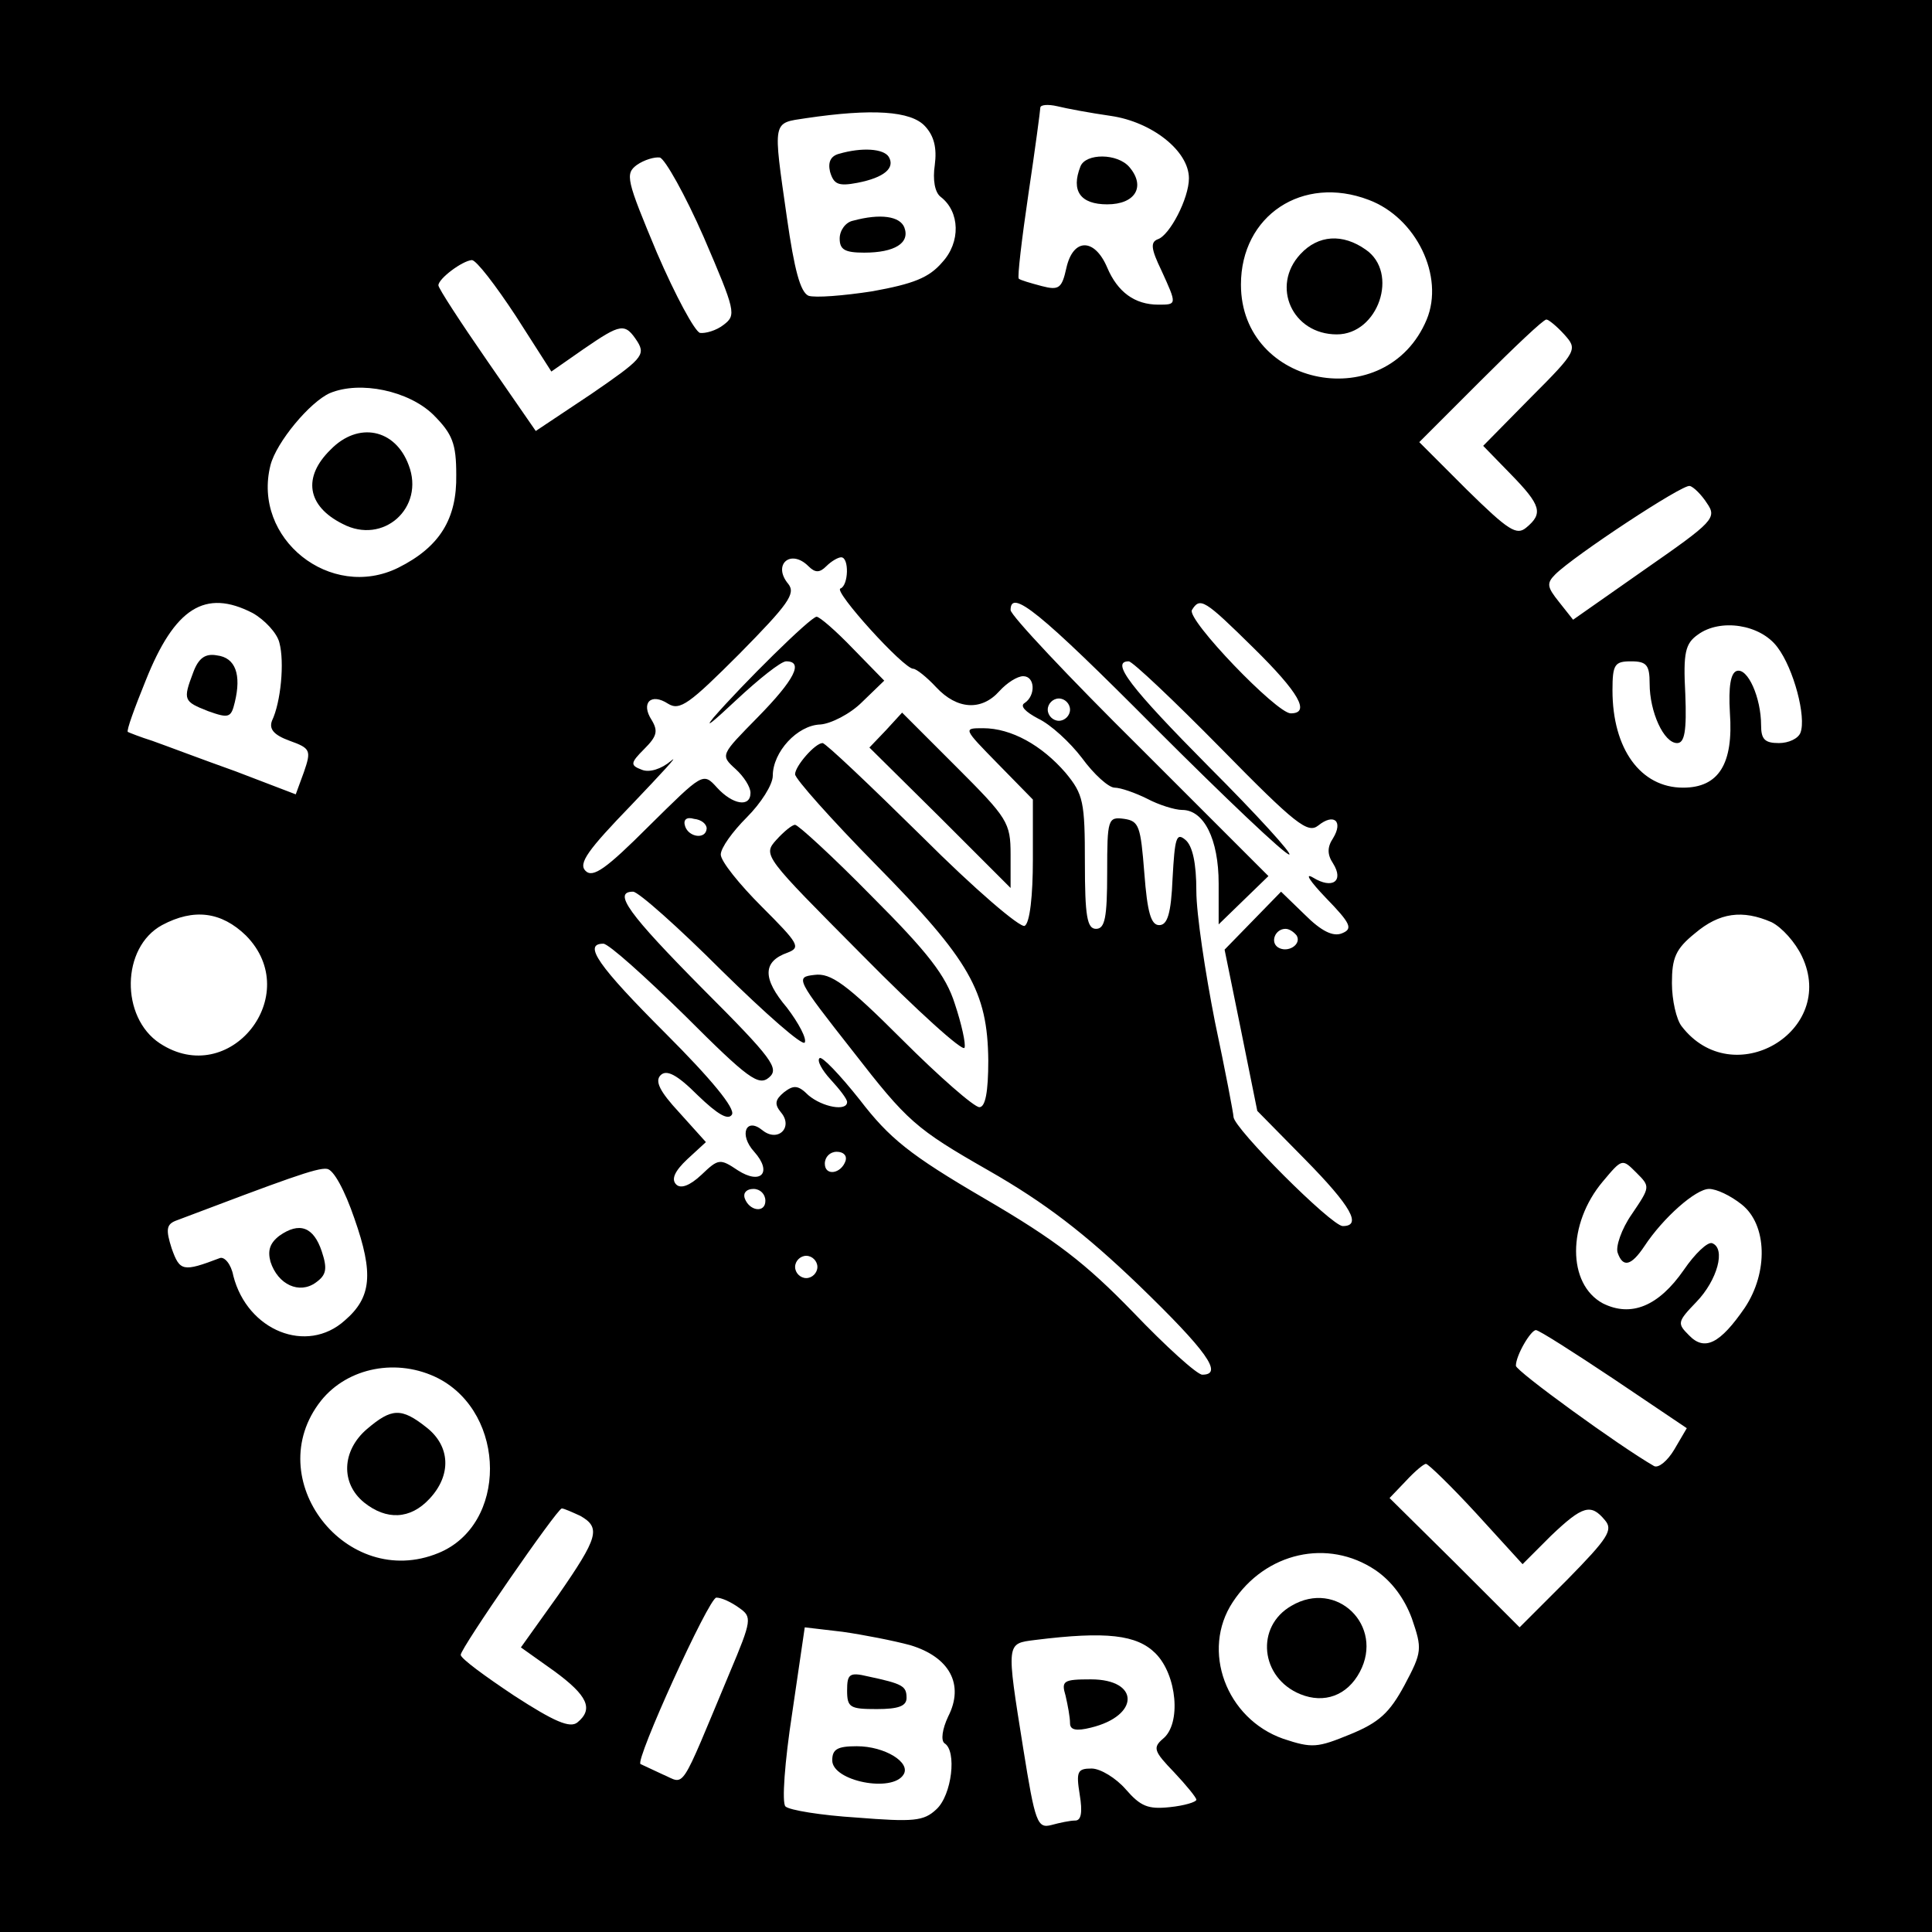 <?xml version="1.0" standalone="no"?>
<!DOCTYPE svg PUBLIC "-//W3C//DTD SVG 20010904//EN"
 "http://www.w3.org/TR/2001/REC-SVG-20010904/DTD/svg10.dtd">
<svg version="1.0" xmlns="http://www.w3.org/2000/svg"
 width="260pt" height="260pt" viewBox="0 0 260 260"
 preserveAspectRatio="xMidYMid meet">
<g transform="translate(0,260) scale(0.1,-0.1)"
fill="#000000" stroke="none">
<path d="M0 1300 l0 -1300 1300 0 1300 0 0 1300 0 1300 -1300 0 -1300 0 0
-1300z m1495 1144 c55 -8 105 -47 105 -84 0 -27 -26 -77 -42 -82 -10 -4 -9
-13 5 -42 21 -46 21 -46 -4 -46 -32 0 -55 17 -69 50 -17 40 -46 40 -55 -1 -6
-27 -10 -30 -33 -24 -15 4 -29 8 -31 10 -2 2 4 53 13 114 9 60 16 113 16 116
0 4 10 5 23 2 12 -3 44 -9 72 -13z m-250 -14 c12 -13 16 -29 13 -52 -3 -20 0
-37 8 -43 26 -20 27 -61 2 -88 -18 -21 -39 -29 -94 -39 -39 -6 -77 -9 -86 -6
-11 5 -19 35 -29 105 -19 133 -20 127 26 134 88 13 141 10 160 -11z m-298
-149 c43 -100 44 -105 27 -118 -10 -8 -25 -12 -32 -11 -7 2 -33 50 -58 108
-41 98 -43 106 -27 118 10 7 24 11 31 10 7 -2 34 -50 59 -107z m895 50 c64
-24 102 -103 78 -161 -54 -129 -250 -92 -250 47 0 93 83 148 172 114z m-1148
-156 l48 -75 43 30 c51 35 56 36 73 10 11 -18 5 -24 -62 -70 l-75 -50 -65 94
c-36 52 -66 98 -66 102 0 9 32 33 45 34 6 0 32 -34 59 -75z m1411 -25 c18 -20
18 -22 -45 -85 l-64 -65 37 -38 c41 -42 44 -53 21 -72 -13 -11 -24 -4 -80 51
l-64 64 82 82 c46 46 85 83 89 83 3 0 14 -9 24 -20z m-1522 -108 c26 -26 31
-39 31 -81 1 -59 -22 -97 -78 -125 -91 -45 -197 39 -172 138 8 31 53 85 80 97
41 17 106 3 139 -29z m1714 -119 c14 -20 9 -25 -83 -89 l-97 -68 -19 24 c-16
20 -17 25 -5 37 25 25 172 122 181 119 5 -1 16 -12 23 -23z m-1209 -85 c9 -9
15 -9 24 0 7 7 16 12 20 12 11 0 10 -38 -1 -42 -10 -3 85 -108 98 -108 4 0 18
-11 31 -25 28 -30 61 -32 85 -5 10 11 24 20 32 20 16 0 17 -26 2 -36 -7 -4 1
-12 18 -21 17 -8 43 -32 59 -53 16 -22 36 -40 44 -40 8 0 28 -7 44 -15 15 -8
37 -15 47 -15 29 0 49 -39 49 -99 l0 -55 34 33 33 32 -173 173 c-96 95 -174
178 -174 185 0 29 38 -1 195 -159 93 -93 174 -170 180 -170 5 0 -43 53 -108
118 -106 107 -133 142 -108 142 5 0 61 -53 124 -117 101 -103 117 -115 131
-104 21 17 34 6 20 -17 -8 -12 -8 -22 0 -34 15 -24 -1 -35 -27 -19 -12 7 -4
-5 17 -27 34 -35 37 -42 22 -48 -12 -5 -28 3 -50 25 l-32 31 -38 -39 -38 -39
22 -108 22 -109 64 -65 c63 -64 77 -90 51 -90 -15 0 -147 132 -147 147 0 4
-11 62 -25 128 -13 66 -25 145 -25 176 0 37 -5 61 -15 69 -12 10 -14 2 -17
-52 -2 -48 -7 -63 -18 -63 -11 0 -16 17 -20 70 -5 63 -7 70 -27 73 -22 3 -23
0 -23 -72 0 -61 -3 -76 -15 -76 -12 0 -15 17 -15 89 0 82 -2 92 -26 121 -32
37 -73 60 -111 60 -27 0 -27 0 20 -48 l47 -48 0 -81 c0 -48 -4 -85 -11 -89 -6
-3 -67 49 -138 120 -70 69 -130 126 -134 126 -10 0 -37 -31 -37 -42 0 -6 49
-61 109 -122 126 -128 150 -170 151 -263 0 -43 -4 -63 -12 -63 -7 0 -54 41
-104 91 -75 75 -96 90 -118 87 -26 -3 -25 -5 52 -103 73 -94 84 -104 182 -160
77 -44 130 -85 202 -154 92 -89 115 -121 86 -121 -7 0 -49 38 -93 84 -64 66
-104 97 -200 153 -101 59 -128 81 -168 133 -27 34 -51 59 -54 56 -4 -3 3 -16
15 -29 12 -13 22 -26 22 -30 0 -13 -33 -7 -52 9 -14 14 -20 14 -33 4 -12 -10
-13 -16 -4 -27 17 -20 -4 -41 -25 -24 -22 18 -32 -6 -11 -29 25 -28 9 -45 -22
-25 -24 16 -26 16 -49 -6 -16 -15 -28 -19 -34 -13 -7 7 -2 18 15 34 l25 23
-36 40 c-26 28 -33 42 -25 50 8 8 22 1 50 -27 27 -26 41 -34 46 -26 5 8 -28
48 -89 109 -91 91 -112 121 -84 121 7 0 56 -44 110 -97 85 -85 99 -95 113 -83
14 12 5 25 -89 119 -100 101 -122 131 -94 131 7 0 61 -48 119 -106 59 -58 109
-102 112 -97 3 5 -8 26 -24 47 -33 39 -33 62 1 74 18 7 15 12 -35 62 -30 30
-55 61 -55 70 0 9 16 31 35 50 19 19 35 44 35 56 0 32 33 68 64 69 14 1 40 14
56 30 l30 29 -42 43 c-23 24 -45 43 -49 43 -8 0 -100 -91 -139 -136 -13 -16 0
-5 31 24 30 28 60 52 67 52 24 0 11 -25 -38 -75 -50 -51 -51 -51 -30 -70 11
-10 20 -24 20 -32 0 -20 -24 -16 -45 7 -19 21 -19 20 -92 -52 -57 -57 -75 -70
-85 -60 -10 10 3 28 62 89 41 43 65 69 53 59 -13 -11 -29 -16 -39 -12 -16 6
-16 9 3 28 17 17 19 24 10 39 -15 23 -1 37 22 22 16 -10 29 0 96 67 66 67 76
81 66 94 -22 26 3 48 27 24z m-748 -63 c16 -9 33 -27 36 -40 7 -26 2 -80 -10
-105 -4 -11 2 -19 24 -27 28 -10 29 -13 19 -42 l-11 -30 -81 31 c-45 16 -95
35 -112 41 -16 5 -31 11 -33 12 -2 2 9 32 24 69 39 98 80 124 144 91z m1347
-47 c61 -60 77 -88 50 -88 -19 0 -140 126 -133 139 11 18 17 14 83 -51z m705
1 c22 -29 39 -94 31 -115 -3 -8 -16 -14 -29 -14 -19 0 -24 5 -24 24 0 37 -18
78 -33 73 -8 -3 -11 -21 -9 -56 5 -69 -15 -101 -63 -101 -57 0 -95 52 -95 131
0 35 3 39 25 39 21 0 25 -5 25 -30 0 -38 19 -80 37 -80 10 0 13 16 11 66 -3
56 0 68 17 80 30 22 84 14 107 -17z m-952 -84 c0 -8 -7 -15 -15 -15 -8 0 -15
7 -15 15 0 8 7 15 15 15 8 0 15 -7 15 -15z m-489 -160 c-1 -15 -24 -12 -29 3
-3 9 2 13 12 10 10 -1 17 -7 17 -13z m-620 -144 c79 -80 -22 -207 -116 -145
-53 35 -52 129 3 159 43 23 80 18 113 -14z m2053 18 c14 -7 32 -27 41 -46 48
-101 -93 -184 -162 -94 -7 9 -13 35 -13 58 0 34 5 46 31 67 33 28 64 32 103
15z m-639 -18 c7 -12 -12 -24 -25 -16 -11 7 -4 25 10 25 5 0 11 -4 15 -9z
m-607 -303 c-6 -18 -28 -21 -28 -4 0 9 7 16 16 16 9 0 14 -5 12 -12z m1058
-72 c-14 -20 -22 -44 -19 -52 7 -20 18 -18 36 9 25 38 69 77 87 77 10 0 29 -9
44 -21 34 -27 36 -91 4 -139 -33 -48 -54 -59 -75 -37 -16 16 -16 18 10 45 28
29 40 72 21 79 -6 2 -23 -14 -38 -36 -34 -49 -71 -64 -109 -45 -48 26 -48 107
0 164 26 31 26 31 45 12 19 -19 19 -19 -6 -56z m-1719 -6 c26 -74 23 -106 -13
-137 -51 -46 -131 -14 -150 60 -3 16 -12 26 -18 24 -50 -19 -54 -18 -65 13 -8
25 -7 32 5 37 148 56 191 72 204 70 9 -1 24 -29 37 -67z m553 24 c0 -17 -22
-14 -28 4 -2 7 3 12 12 12 9 0 16 -7 16 -16z m70 -89 c0 -8 -7 -15 -15 -15 -8
0 -15 7 -15 15 0 8 7 15 15 15 8 0 15 -7 15 -15z m1072 -151 l98 -66 -17 -29
c-9 -15 -21 -25 -27 -22 -47 27 -186 128 -186 135 0 14 20 48 27 48 4 0 51
-30 105 -66z m-1582 1 c92 -48 93 -197 0 -235 -124 -51 -241 100 -158 205 36
45 103 58 158 30z m1397 -182 l62 -68 38 38 c43 41 54 44 73 21 11 -13 4 -24
-51 -80 l-64 -64 -87 87 -88 87 22 23 c12 13 24 23 27 23 3 0 34 -30 68 -67z
m-1206 -3 c28 -16 24 -29 -30 -107 l-50 -70 45 -32 c45 -33 53 -51 31 -69 -10
-8 -31 1 -85 36 -39 26 -72 50 -72 55 0 9 130 197 136 197 3 0 14 -5 25 -10z
m1070 -73 c22 -15 39 -38 49 -65 14 -41 14 -45 -10 -90 -20 -37 -34 -50 -73
-66 -44 -18 -51 -19 -90 -6 -77 27 -111 119 -68 184 44 67 128 86 192 43z
m-856 -51 c17 -12 17 -16 -13 -87 -69 -165 -59 -150 -90 -137 -15 7 -28 13
-30 14 -8 4 92 224 102 224 7 0 20 -6 31 -14z m230 -50 c53 -16 73 -53 51 -96
-8 -17 -10 -32 -5 -36 17 -10 10 -70 -11 -89 -17 -16 -31 -17 -107 -11 -48 3
-91 10 -96 15 -5 5 -1 60 9 125 l17 116 51 -6 c28 -4 69 -12 91 -18z m330 -11
c29 -29 35 -95 10 -115 -14 -12 -12 -17 15 -45 16 -17 30 -34 30 -37 0 -3 -16
-8 -36 -10 -29 -3 -39 1 -59 24 -13 15 -34 28 -46 28 -19 0 -21 -4 -16 -35 4
-24 2 -35 -6 -35 -7 0 -21 -3 -32 -6 -19 -5 -22 3 -38 103 -23 144 -23 141 16
146 96 12 137 7 162 -18z"/>
<path d="M1454 2376 c-13 -33 0 -51 36 -51 38 0 52 24 30 50 -16 19 -59 19
-66 1z"/>
<path d="M1129 2393 c-11 -3 -15 -11 -12 -24 5 -17 11 -20 37 -15 36 7 51 20
42 35 -7 11 -36 13 -67 4z"/>
<path d="M1148 2303 c-10 -2 -18 -13 -18 -24 0 -15 7 -19 33 -19 41 0 62 13
54 34 -6 15 -32 19 -69 9z"/>
<path d="M1750 2258 c-40 -43 -11 -108 49 -108 56 0 84 83 39 114 -31 22 -64
20 -88 -6z"/>
<path d="M445 1995 c-38 -37 -32 -76 16 -100 55 -29 111 22 89 79 -18 49 -68
59 -105 21z"/>
<path d="M1192 1617 l-22 -23 95 -94 95 -95 0 45 c0 43 -4 49 -73 118 l-73 73
-22 -24z"/>
<path d="M1045 1470 c-19 -21 -17 -22 116 -156 73 -74 135 -130 137 -124 2 5
-4 32 -13 59 -12 38 -36 69 -112 145 -52 53 -99 96 -103 96 -4 0 -15 -9 -25
-20z"/>
<path d="M260 1695 c-14 -37 -13 -39 20 -52 28 -10 31 -9 36 12 9 37 1 60 -24
63 -16 3 -25 -4 -32 -23z"/>
<path d="M376 937 c-13 -10 -16 -20 -12 -35 10 -31 39 -44 61 -28 14 10 16 18
8 42 -11 33 -30 40 -57 21z"/>
<path d="M494 677 c-34 -29 -36 -73 -4 -99 30 -24 62 -23 88 5 30 32 28 71 -4
96 -34 27 -47 26 -80 -2z"/>
<path d="M1738 439 c-49 -28 -42 -97 12 -119 32 -13 63 -2 80 30 33 62 -31
125 -92 89z"/>
<path d="M1140 325 c0 -23 4 -25 40 -25 29 0 40 4 40 15 0 16 -5 19 -52 29
-25 6 -28 3 -28 -19z"/>
<path d="M1120 231 c0 -28 81 -44 96 -19 10 16 -25 38 -63 38 -26 0 -33 -4
-33 -19z"/>
<path d="M1434 318 c3 -13 6 -29 6 -37 0 -9 8 -11 28 -6 66 16 66 65 0 65 -37
0 -40 -2 -34 -22z"/>
</g>
</svg>
